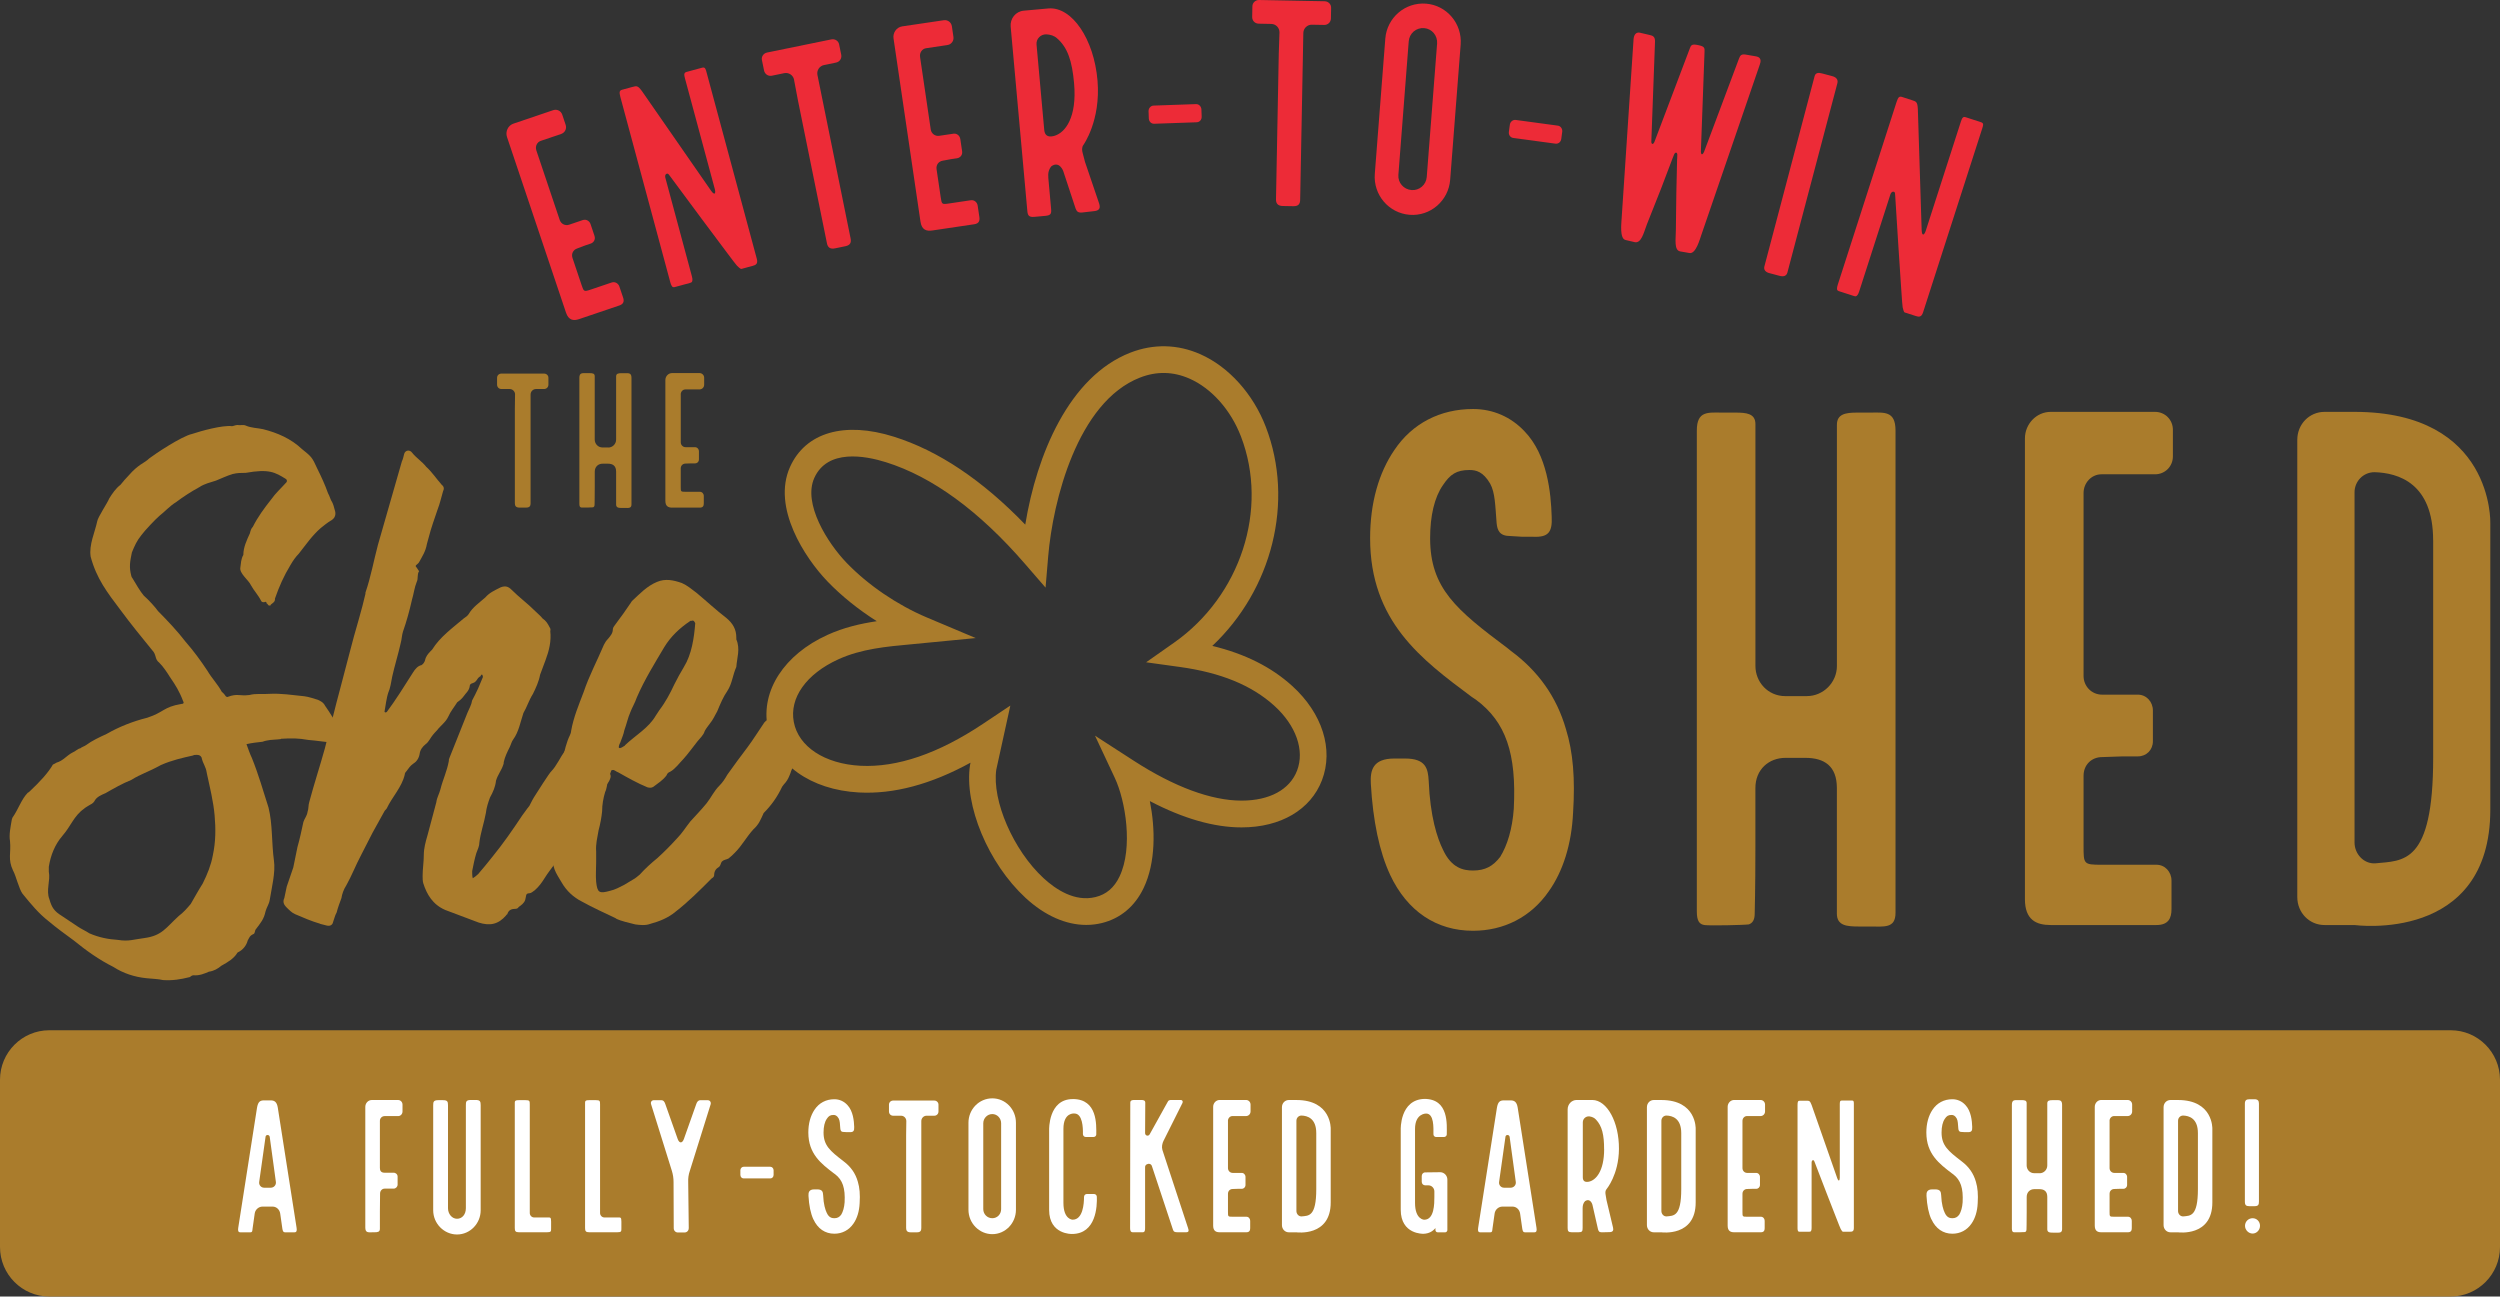 <svg width="430" height="223" viewBox="0 0 430 223" fill="none" xmlns="http://www.w3.org/2000/svg">
<rect x="0" y="0" width="430" height="223" fill="#333333" stroke="none"/>
<g clip-path="url(#clip0_3724_141)">
<path d="M239.101 150.467C237.258 146.517 236.149 141.211 235.782 134.786C235.655 132.439 236.149 130.467 239.836 130.467H241.68C245.247 130.467 245.615 132.197 245.735 134.296C245.982 140.467 247.211 144.175 248.193 146.148C249.67 149.36 251.76 149.729 253.357 149.729C255.448 149.729 256.797 148.991 258.033 147.382C259.262 145.403 260.124 142.566 260.371 139.112C260.859 129.608 259.021 124.175 253.858 120.346L253.123 119.856C244.512 113.437 235.661 106.891 235.661 92.572C235.661 86.522 237.137 81.337 239.843 77.387C242.916 72.819 247.712 70.351 253.363 70.351C256.804 70.351 259.877 71.706 262.215 74.181C266.149 78.252 266.764 84.798 266.89 88.869C267.011 91.458 266.396 92.451 263.691 92.323H261.847L259.756 92.196C257.913 92.196 257.545 91.21 257.418 89.976C257.171 86.891 257.171 84.791 256.31 83.188C255.08 81.089 253.851 80.841 252.743 80.841C250.531 80.841 249.423 81.579 248.193 83.436C246.717 85.536 245.982 88.742 245.982 92.572C245.982 101.21 250.531 104.919 259.262 111.459L259.877 111.955C264.553 115.409 267.746 119.856 269.342 125.409C270.572 129.36 270.939 133.927 270.572 139.729C270.324 145.162 268.848 149.85 266.39 153.304C263.317 157.751 258.648 160.092 253.357 160.092C247.085 160.092 242.048 156.758 239.095 150.461L239.101 150.467Z" fill="#AA7C2C"/>
<path d="M310.785 119.729C313.611 119.729 315.949 117.387 315.949 114.544V73.067C315.949 71.216 317.425 70.968 319.389 70.968H321.6C324.059 70.968 326.029 70.599 326.029 74.053V157.013C326.029 159.729 324.065 159.36 321.6 159.36H319.757C317.666 159.36 315.942 159.233 315.942 157.14V135.537C315.942 131.707 313.731 130.352 310.532 130.352H307.091C304.265 130.352 301.928 132.33 301.928 135.537V145.658C301.928 152.942 301.807 157.14 301.807 157.14C301.807 158.253 301.433 158.743 300.825 158.991C300.09 159.112 294.065 159.239 293.203 159.112C292.341 158.991 291.854 158.495 291.854 156.765V74.053C291.854 70.599 293.824 70.968 296.282 70.968H298.494C300.337 70.968 301.934 71.095 301.934 72.947V114.55C301.934 117.267 304.025 119.735 307.098 119.735H310.785V119.729Z" fill="#AA7C2C"/>
<path d="M358.373 84.791V116.268C358.373 117.998 359.723 119.48 361.567 119.48H367.712C369.189 119.48 370.297 120.715 370.297 122.197V127.502C370.297 128.984 369.189 130.098 367.712 130.098H365.134L361.567 130.219C359.723 130.219 358.373 131.574 358.373 133.425V145.524C358.373 148.609 358.373 148.737 361.446 148.737H370.912C372.388 148.737 373.497 149.971 373.497 151.453V156.389C373.497 157.872 373.009 159.106 370.912 159.106H352.716C350.257 159.106 348.287 158.241 348.287 154.659V75.408C348.287 72.94 350.257 70.841 352.716 70.841H370.665C372.388 70.841 373.738 72.196 373.738 73.926V78.494C373.738 80.224 372.388 81.579 370.665 81.579H361.446C359.723 81.579 358.373 83.061 358.373 84.791Z" fill="#AA7C2C"/>
<path d="M428.334 89.976V139.233C428.334 162.318 404.973 159.106 404.973 159.106H399.81C397.225 159.106 395.134 157.007 395.134 154.29V75.656C395.134 72.94 397.225 70.841 399.81 70.841H404.973C428.948 70.841 428.334 89.976 428.334 89.976ZM418.5 92.941C418.5 83.068 412.475 81.337 408.42 81.216C406.45 81.216 404.98 82.82 404.98 84.671V144.913C404.98 146.885 406.576 148.616 408.547 148.495C413.343 148.005 418.507 148.743 418.507 130.346V92.941H418.5Z" fill="#AA7C2C"/>
<path d="M25.217 168.254C23.164 168.05 21.219 167.427 19.47 166.294C17.005 165.06 14.851 163.514 12.697 161.765C11.157 160.633 9.725 159.602 8.389 158.47C6.646 157.127 5.309 155.48 3.878 153.73C3.263 152.903 2.75 150.639 2.237 149.716C1.312 147.763 1.926 146.733 1.723 144.672C1.521 143.539 1.825 142.197 2.034 140.963C2.034 140.861 2.135 140.759 2.135 140.651C3.162 139.207 3.675 137.458 4.803 136.325C4.904 136.325 5.107 136.122 5.214 136.014C6.855 134.468 8.294 132.922 9.111 131.484C9.212 131.484 9.523 131.281 9.725 131.173C10.853 130.861 11.468 129.939 12.494 129.423C13.007 129.22 13.318 128.806 13.831 128.704C14.034 128.501 14.446 128.393 14.756 128.189C15.884 127.362 17.012 126.853 18.349 126.23C20.503 124.996 22.86 124.067 25.324 123.45C28.194 122.521 28.093 121.599 31.172 121.083C31.584 121.083 31.686 120.88 31.483 120.568C30.868 118.921 30.152 117.788 29.227 116.446C28.714 115.619 28.099 114.697 27.383 113.971C26.56 113.354 26.972 112.629 26.154 111.809C24.311 109.544 22.46 107.279 20.718 104.913C18.463 101.923 16.613 99.556 15.592 95.746C15.282 93.685 16.308 91.624 16.72 89.671C16.822 88.952 18.564 86.376 18.773 85.758C19.286 84.931 19.901 84.009 20.718 83.392C21.13 82.877 21.745 82.158 22.258 81.643C22.872 80.924 23.595 80.307 24.209 79.893C24.824 79.48 25.236 79.276 25.647 78.863C26.573 78.144 31.185 75.052 33.035 74.639C34.575 74.123 38.268 73.093 39.909 73.303C40.112 73.303 40.524 73.099 40.834 73.099C41.348 73.201 41.861 72.997 42.273 73.201C43.198 73.615 44.325 73.615 45.244 73.818C47.709 74.435 50.066 75.466 51.909 77.215C53.55 78.557 53.652 78.557 54.577 80.612C55.293 82.056 55.907 83.392 56.42 84.836C56.725 85.351 56.832 85.968 57.136 86.382C57.339 86.795 57.447 87.209 57.548 87.616C57.859 88.443 57.65 89.06 57.035 89.467C56.319 89.881 55.705 90.396 55.191 90.803C53.652 92.139 52.625 93.685 51.396 95.231C50.883 95.746 50.37 96.465 49.958 97.19C48.83 99.041 48.007 100.899 47.291 102.96C47.392 103.679 46.575 103.787 46.467 104.194C46.366 104.092 46.264 104.194 46.157 104.092C46.055 103.99 45.954 103.78 45.852 103.78C45.852 103.469 45.65 103.469 45.441 103.577C45.238 103.577 45.029 103.577 44.927 103.373C44.414 102.343 43.698 101.624 43.185 100.695C42.773 99.766 41.132 98.634 41.341 97.603C41.443 96.885 41.443 96.159 41.855 95.441C41.855 94.105 42.469 92.864 42.982 91.732C43.084 91.318 43.185 90.905 43.495 90.6C44.319 88.952 45.447 87.406 46.676 85.86C47.392 84.83 48.317 84.009 49.242 82.978C49.445 82.775 49.343 82.463 49.141 82.362C47.297 81.229 46.27 80.612 42.266 81.331C41.443 81.331 40.828 81.331 40.011 81.534C38.984 81.846 38.167 82.253 37.141 82.667C36.216 82.972 35.196 83.182 34.27 83.799C32.934 84.518 31.502 85.447 30.273 86.376C29.246 86.993 28.321 88.023 27.402 88.742C26.788 89.257 24.836 91.318 24.323 92.037C23.5 93.068 23.195 93.787 22.682 95.027C22.372 96.573 22.169 97.502 22.581 99.041C22.581 99.143 22.682 99.353 22.784 99.455C23.398 100.485 24.114 101.719 24.729 102.444C25.552 103.163 26.68 104.397 27.193 105.123C28.733 106.668 30.577 108.621 31.914 110.377C33.352 112.025 34.48 113.571 35.709 115.422C36.425 116.656 37.451 117.686 38.173 119.029C38.376 119.131 38.484 119.334 38.687 119.544C38.788 119.748 38.997 119.958 39.2 119.856C40.841 119.239 41.145 119.754 42.894 119.544C44.021 119.232 45.251 119.442 46.385 119.34C48.336 119.239 50.281 119.544 52.334 119.754C53.158 119.856 53.975 120.167 54.691 120.371C55.103 120.575 55.616 120.785 55.92 121.402C56.744 122.534 57.46 123.876 58.385 125.11L58.486 125.524C58.587 125.937 58.689 126.453 58.898 126.86C58.999 127.171 59.411 127.375 59.31 127.788C59.006 128.1 58.486 127.687 58.081 127.788C57.669 127.788 57.257 127.687 56.851 127.687C55.622 127.585 54.387 127.375 53.056 127.273C51.314 126.961 50.186 126.961 48.336 127.07C48.437 127.171 47.512 127.171 46.492 127.273C45.979 127.375 45.669 127.375 45.162 127.579C44.237 127.68 43.318 127.782 42.393 127.992C42.703 128.819 43.008 129.741 43.318 130.358C44.446 133.138 45.263 136.02 46.188 138.908C46.904 141.79 46.701 144.983 47.113 147.973C47.424 150.034 46.701 152.814 46.397 154.767C46.296 155.486 45.884 156.001 45.681 156.727C45.371 158.171 44.858 158.686 43.939 159.92C43.838 160.124 43.838 160.537 43.629 160.639C42.913 160.951 42.913 161.256 42.602 161.771C42.399 162.598 41.778 163.419 40.86 163.832C40.245 164.863 39.219 165.48 38.091 166.097C37.476 166.612 36.761 167.026 35.937 167.128C35.221 167.439 34.296 167.846 33.269 167.745C33.067 167.745 32.756 167.948 32.655 168.056C31.014 168.47 29.677 168.673 28.036 168.572C27.212 168.368 26.192 168.368 25.267 168.26L25.217 168.254ZM24.805 161.351C27.884 160.938 28.499 159.602 30.754 157.541C31.578 156.924 32.192 156.205 32.807 155.48C33.523 154.246 34.137 153.113 34.86 151.981C35.683 150.333 36.298 148.788 36.602 147.14C37.115 144.773 37.115 142.509 36.913 140.238C36.71 137.871 36.089 135.397 35.582 133.03C35.379 131.688 34.967 131.586 34.657 130.25C34.454 129.939 34.245 129.837 33.833 129.837C33.631 129.837 33.32 129.837 33.219 129.939C31.375 130.352 29.525 130.766 27.681 131.586C25.217 132.928 24.399 133.03 22.549 134.163C21.01 134.78 19.578 135.607 18.14 136.427C17.424 136.739 16.6 137.044 16.194 137.871C15.992 138.177 15.58 138.387 15.371 138.488C15.06 138.692 14.655 138.902 14.446 139.105C12.703 140.34 12.19 142.095 10.752 143.743C9.421 145.289 8.699 147.14 8.395 149.099V149.926C8.705 151.472 7.882 153.12 8.496 154.665C8.908 156.11 9.32 156.727 10.65 157.547L13.419 159.398C14.034 159.812 14.75 160.117 15.371 160.531C17.012 161.25 18.653 161.561 20.294 161.663C22.137 161.975 23.062 161.561 24.805 161.351Z" fill="#AA7C2C"/>
<path d="M55.065 158.883C53.627 158.47 52.195 157.853 50.756 157.236C50.243 157.032 49.73 156.517 49.217 156.001C48.805 155.588 48.602 155.073 48.906 154.456L49.318 152.496L50.446 149.201L51.162 145.696C51.574 144.252 51.878 142.814 52.188 141.37C52.391 140.753 52.803 140.34 52.904 139.621C53.107 139.105 53.005 138.488 53.215 137.871C54.038 134.78 55.058 131.694 55.882 128.704C56.807 125.206 57.624 121.701 58.549 118.304L60.089 112.432C60.602 110.473 61.115 108.52 61.73 106.459C62.142 105.015 62.554 103.475 62.858 102.133V101.929C63.783 99.251 64.296 96.369 65.012 93.691L69.118 79.378C69.32 78.965 69.422 78.449 69.529 78.036C69.732 77.419 70.454 77.317 70.86 77.832C71.576 78.761 72.602 79.378 73.325 80.307C74.351 81.236 75.067 82.368 75.992 83.398C76.404 83.71 76.404 84.117 76.195 84.531C75.884 85.561 75.681 86.592 75.27 87.622C74.756 89.168 74.142 90.816 73.73 92.463L73.42 93.596C73.217 94.83 72.596 95.759 72.089 96.687C71.988 96.891 71.779 96.993 71.576 97.203C71.475 97.305 71.475 97.406 71.576 97.514C71.779 97.718 71.88 98.03 72.089 98.233C71.677 98.85 71.988 99.467 71.677 100.084C71.265 101.115 71.164 102.146 70.854 103.176C70.442 105.027 69.928 106.885 69.314 108.634C69.111 109.251 69.111 109.976 68.902 110.695C68.49 112.546 67.876 114.506 67.464 116.357C67.261 117.388 67.153 118.316 66.748 119.239C66.545 119.754 66.235 121.815 66.133 122.432L66.235 122.534C66.336 122.534 66.438 122.534 66.545 122.432C67.876 120.683 69.827 117.591 71.056 115.638C71.367 115.123 71.88 114.506 72.495 114.404C72.805 114.2 73.008 113.889 73.109 113.577C73.21 112.96 73.622 112.445 74.034 112.031L74.338 111.719C75.675 109.557 77.829 108.011 79.774 106.363C80.079 106.16 80.389 105.95 80.598 105.644C81.314 104.41 82.442 103.685 83.468 102.763C84.184 101.936 85.109 101.528 86.136 101.013C86.959 100.701 87.466 100.911 87.979 101.427C89.31 102.763 90.748 103.793 92.186 105.237C92.598 105.651 93.01 105.956 93.314 106.37C93.929 106.783 94.239 107.298 94.543 107.915C94.645 108.017 94.746 108.329 94.645 108.532C94.847 110.282 94.442 111.929 93.821 113.577L92.896 116.052C92.693 117.184 92.18 118.316 91.667 119.347C90.951 120.479 90.64 121.611 90.026 122.642C89.513 124.188 89.202 125.937 88.283 127.171C87.979 127.585 87.872 128.1 87.669 128.507C87.257 129.334 86.845 130.155 86.642 131.084C86.642 131.287 86.642 131.395 86.541 131.599C86.237 132.528 85.616 133.247 85.312 134.277C85.211 135.308 84.799 136.236 84.285 137.159C83.975 137.986 83.671 138.908 83.57 139.837C83.259 141.586 82.645 143.234 82.442 144.99C82.442 145.607 82.138 146.122 81.929 146.739C81.618 147.77 81.415 148.8 81.213 149.831C81.213 150.244 81.213 150.658 81.314 151.065C81.618 150.861 81.929 150.651 82.239 150.346C83.063 149.417 83.779 148.495 84.704 147.356C86.547 145.092 88.188 142.725 89.829 140.25C90.241 139.735 90.545 139.22 91.058 138.603C91.369 137.986 91.673 137.369 92.085 136.752C92.288 136.44 94.55 132.839 94.854 132.63C95.677 131.803 96.495 130.053 97.109 129.232C97.211 129.029 97.42 128.819 97.623 128.615C97.825 128.514 98.034 128.412 98.237 128.615C99.263 129.131 100.188 129.748 101.107 130.365C101.31 130.467 101.411 130.677 101.519 130.88C101.829 131.707 102.134 132.012 102.85 132.012C103.464 132.114 103.876 132.216 104.288 132.528C105.111 133.043 105.213 133.456 104.801 134.277C104.598 134.691 104.288 134.996 103.977 135.308C102.647 137.369 99.872 142.108 98.845 143.444C98.845 143.546 98.744 143.546 98.744 143.647C98.433 144.678 97.616 145.499 97.103 146.326L95.259 148.8C94.746 149.519 94.233 150.136 93.72 150.963C93.206 151.79 92.693 152.509 91.977 153.126C91.667 153.33 91.363 153.641 91.052 153.641C90.336 153.641 90.539 154.157 90.336 154.774C90.133 155.391 89.62 155.702 89.209 156.008C89.107 156.211 88.898 156.313 88.695 156.313C87.979 156.313 87.466 156.517 87.257 157.242C87.156 157.344 87.054 157.344 87.054 157.445C85.717 158.991 84.285 159.297 82.334 158.68L76.588 156.517C74.433 155.588 73.407 153.839 72.792 151.886C72.691 151.472 72.691 151.059 72.691 150.651C72.691 149.417 72.894 148.285 72.894 147.051C72.894 145.919 73.204 144.786 73.508 143.756L75.048 137.986C75.149 137.159 75.561 136.542 75.764 135.721C76.176 134.074 76.892 132.63 77.202 130.88C77.202 130.677 77.202 130.575 77.303 130.365L80.383 122.642C80.693 121.923 81.099 121.198 81.206 120.479C81.517 119.862 81.922 119.143 82.233 118.418L83.056 116.465C83.056 116.363 83.056 116.262 82.955 116.052C82.645 115.95 82.752 116.363 82.543 116.363C82.442 116.465 82.239 116.567 82.131 116.777C81.929 117.089 81.719 117.394 81.308 117.496C80.896 117.597 80.794 117.807 80.794 118.011C80.693 118.838 80.079 119.245 79.667 119.862C79.356 120.276 78.951 120.581 78.64 120.791C78.127 121.618 77.513 122.337 77.101 123.265C76.689 124.194 75.77 124.811 75.149 125.632C74.636 126.147 74.224 126.662 73.92 127.178C73.717 127.483 73.508 127.795 73.204 128.005C72.691 128.418 72.279 128.934 72.178 129.652C72.076 130.371 71.665 130.988 71.151 131.3C70.537 131.713 70.226 132.229 69.922 132.636C69.719 132.839 69.612 133.049 69.612 133.253C69.099 135.416 67.458 137.063 66.532 139.023C66.431 139.226 66.222 139.334 66.121 139.538L64.068 143.247L62.117 147.057C61.191 148.807 60.475 150.658 59.55 152.305C59.139 152.922 58.834 153.749 58.727 154.468C58.423 155.295 58.112 156.116 57.903 156.943C57.599 157.458 57.491 158.075 57.289 158.591C57.187 159.106 56.775 159.309 56.262 159.208L55.033 158.896L55.065 158.883Z" fill="#AA7C2C"/>
<path d="M105.941 157.954C103.99 157.026 101.943 156.103 100.093 155.073C98.655 154.354 97.426 153.221 96.602 151.777C96.191 151.059 95.677 150.333 95.373 149.513C94.961 148.279 94.759 147.038 94.759 145.804C94.759 144.875 94.657 143.953 94.86 143.024C95.063 141.478 94.961 140.041 95.373 138.596C95.475 137.878 95.475 137.051 95.677 136.332C95.88 135.505 96.089 134.684 96.393 133.965C96.495 133.552 96.596 133.138 96.596 132.731C96.495 132.012 96.697 131.185 96.799 130.467C97.109 129.124 97.413 127.687 98.028 126.453C98.129 126.249 98.231 125.937 98.231 125.734C98.642 123.367 99.567 121.204 100.385 119.041C101.31 116.262 102.742 113.583 103.87 110.905C104.072 110.492 104.281 110.186 104.586 109.875C104.997 109.359 105.409 108.946 105.409 108.227C105.409 107.915 105.72 107.61 105.922 107.298C106.847 106.064 107.665 104.932 108.488 103.691L108.691 103.386C110.022 102.152 111.257 100.81 113 100.091C114.438 99.474 115.87 99.779 117.308 100.294C118.233 100.708 118.949 101.325 119.772 101.942C121.515 103.386 123.156 104.932 124.905 106.268C126.032 107.196 126.647 108.227 126.647 109.665V109.976C127.363 111.624 126.748 113.17 126.647 114.716C126.032 116.052 125.931 117.597 125.107 118.838C124.391 119.868 123.878 121.103 123.365 122.343C122.953 123.062 122.649 123.787 122.136 124.404C121.825 124.818 121.42 125.333 121.211 125.74C121.008 126.459 120.387 126.974 119.982 127.489C119.158 128.52 118.442 129.551 117.517 130.581C116.801 131.3 116.18 132.229 115.261 132.744C114.951 132.846 114.748 133.056 114.647 133.361C114.032 134.188 113.209 134.703 112.391 135.32C112.081 135.524 111.777 135.524 111.365 135.422C109.623 134.703 107.982 133.775 106.341 132.846C106.036 132.744 105.827 132.534 105.517 132.432C105.416 132.432 105.105 132.432 105.105 132.636C104.902 133.151 104.693 133.768 104.592 134.283C104.389 134.901 104.389 135.619 104.079 136.243C103.768 137.273 103.565 138.406 103.565 139.538C103.464 140.569 103.255 141.701 102.951 142.833C102.748 144.067 102.438 145.2 102.539 146.434V148.285C102.539 149.417 102.438 150.55 102.539 151.682C102.742 153.533 103.052 153.743 104.896 153.228C105.821 153.024 106.537 152.611 107.361 152.197L108.9 151.268C109.312 151.065 109.616 150.753 110.028 150.441C110.953 149.411 111.979 148.482 113.107 147.56C114.235 146.529 115.363 145.397 116.389 144.265C117.314 143.336 117.929 142.305 118.746 141.281C119.671 140.25 120.59 139.322 121.515 138.189C122.339 137.159 122.744 136.128 123.77 135.098C124.284 134.582 124.695 133.965 125.101 133.247C126.33 131.497 127.356 130.155 128.586 128.507C129.511 127.273 130.537 125.626 131.456 124.283C131.868 123.768 132.07 123.768 132.584 124.181C132.894 124.283 133.097 124.493 133.299 124.697C133.813 125.212 134.427 125.524 135.042 125.931C135.866 126.446 136.068 126.65 136.993 127.273C137.608 127.579 137.817 127.89 138.324 128.304C138.634 128.507 138.634 128.615 138.324 129.023C137.811 129.64 137.709 130.467 137.196 130.982C136.886 131.185 136.683 131.809 136.48 131.911C136.068 132.324 136.068 132.839 135.764 133.456C135.561 133.972 135.251 134.487 134.839 134.901L134.529 135.314C133.705 137.063 132.685 138.507 131.348 139.843C130.835 140.976 130.524 141.803 129.606 142.623C128.377 143.959 127.654 145.403 126.425 146.637C126.013 147.051 125.709 147.356 125.297 147.668C124.886 147.871 124.474 147.871 124.17 148.183C123.967 148.387 123.967 148.902 123.656 149.112C123.143 149.424 122.833 149.831 122.833 150.556C122.833 150.76 122.63 150.969 122.421 151.071C120.368 153.132 118.423 155.085 116.161 156.841C114.932 157.872 113.392 158.489 111.853 158.902C111.029 159.214 110.11 159.106 109.287 159.004C108.159 158.692 106.93 158.489 105.903 157.973L105.941 157.954ZM107.38 128.297C107.481 128.297 107.481 128.196 107.481 128.196C109.325 126.446 111.587 125.212 112.816 123.049L113.43 122.12C114.457 120.784 115.274 119.239 115.996 117.693C116.51 116.662 117.023 115.74 117.637 114.709C118.968 112.546 119.38 109.766 119.582 107.19C119.582 107.19 119.38 106.777 119.278 106.777C119.177 106.675 119.076 106.777 118.968 106.777H118.765C116.921 108.011 115.382 109.455 114.254 111.306C112.613 114.086 110.871 116.866 109.534 119.958C109.223 120.886 108.71 121.707 108.406 122.534C107.994 123.463 107.791 124.493 107.38 125.626C107.278 126.243 106.968 126.961 106.664 127.788C106.562 127.89 106.353 128.507 106.461 128.615C106.664 128.819 107.177 128.412 107.386 128.304L107.38 128.297Z" fill="#AA7C2C"/>
<path d="M186.837 159.087C183.334 159.087 179.709 157.49 176.396 154.436C169.99 148.533 165.796 138.488 166.848 131.574L166.93 131.179C160.144 134.901 153.726 136.624 147.745 136.306C139.395 135.855 133.223 131.427 132.026 125.028C130.86 118.793 134.896 112.578 142.315 109.207C145.097 107.941 147.954 107.273 150.805 106.847C147.656 104.855 144.729 102.502 142.322 100.002C138.457 95.981 132.755 87.317 135.878 80.332C138.539 74.378 145.23 72.425 153.764 75.116C161.399 77.514 168.977 82.591 176.345 90.237C178.309 78.207 183.878 64.766 194.421 60.656C198.406 59.104 202.575 59.2 206.472 60.93C211.338 63.086 215.545 67.756 217.718 73.417C222.673 86.318 218.789 101.42 208.518 111.096C214.145 112.457 218.668 114.728 222.255 117.979C227.444 122.68 229.408 128.889 227.38 134.194C225.435 139.277 220.271 142.312 213.555 142.312H213.543C208.797 142.312 203.513 140.791 197.773 137.789C198.723 142.541 198.812 148.323 196.708 152.732C195.201 155.9 192.704 157.986 189.498 158.769C188.624 158.979 187.737 159.087 186.844 159.087H186.837ZM171.365 132.337C170.592 137.712 174.299 146.256 179.494 151.046C181.617 153.005 184.892 155.162 188.415 154.297C190.284 153.845 191.646 152.681 192.565 150.747C194.915 145.823 193.598 137.738 191.748 133.8L188.339 126.535L195.061 130.88C201.974 135.346 208.36 137.706 213.536 137.706H213.549C218.364 137.706 221.843 135.817 223.097 132.54C224.428 129.061 222.926 124.786 219.182 121.389C215.298 117.871 209.982 115.689 202.924 114.716L197.133 113.914L201.923 110.549C213.397 102.489 218.244 87.559 213.441 75.065C211.699 70.523 208.398 66.808 204.622 65.135C201.821 63.894 198.945 63.824 196.081 64.944C185.304 69.142 181.091 86.223 180.292 95.65L179.836 101.07L176.282 96.967C168.419 87.889 160.385 82.012 152.396 79.505C148.753 78.36 142.303 77.19 140.053 82.222C138.083 86.63 142.303 93.36 145.616 96.808C149.297 100.631 154.334 104.06 159.447 106.217L167.823 109.747L156.945 110.797C152.427 111.211 148.157 111.599 144.203 113.399C138.691 115.905 135.751 120.034 136.531 124.175C137.329 128.425 141.828 131.383 147.992 131.713C154.296 132.038 161.386 129.627 169.053 124.512L173.779 121.357L171.371 132.331L171.365 132.337Z" fill="#AA7C2C"/>
<path d="M88.594 67.851C88.594 67.336 88.176 66.91 87.656 66.91H86.237C85.819 66.91 85.496 66.585 85.496 66.165V64.969C85.496 64.581 85.819 64.257 86.237 64.257H93.587C94.005 64.257 94.328 64.581 94.328 64.969V66.165C94.328 66.585 94.005 66.91 93.587 66.91H92.199C91.686 66.91 91.261 67.329 91.261 67.851V86.56C91.261 86.98 91.135 87.304 90.52 87.304H89.329C88.714 87.304 88.556 86.98 88.556 86.56V70.243L88.588 67.845L88.594 67.851Z" fill="#AA7C2C"/>
<path d="M104.617 76.98C105.358 76.98 105.973 76.363 105.973 75.618V64.74C105.973 64.257 106.36 64.187 106.873 64.187H107.456C108.102 64.187 108.615 64.091 108.615 64.995V86.751C108.615 87.463 108.102 87.368 107.456 87.368H106.974C106.423 87.368 105.973 87.336 105.973 86.783V81.115C105.973 80.109 105.39 79.753 104.554 79.753H103.654C102.913 79.753 102.298 80.269 102.298 81.115V83.767C102.298 85.676 102.267 86.776 102.267 86.776C102.267 87.069 102.172 87.196 102.007 87.26C101.817 87.292 100.233 87.323 100.005 87.292C99.777 87.26 99.65 87.132 99.65 86.674V64.988C99.65 64.085 100.163 64.18 100.809 64.18H101.392C101.874 64.18 102.292 64.212 102.292 64.696V75.606C102.292 76.318 102.843 76.967 103.648 76.967H104.617V76.98Z" fill="#AA7C2C"/>
<path d="M117.092 67.819V76.076C117.092 76.528 117.447 76.916 117.929 76.916H119.538C119.925 76.916 120.216 77.24 120.216 77.629V79.022C120.216 79.41 119.925 79.702 119.538 79.702H118.86L117.922 79.734C117.441 79.734 117.086 80.09 117.086 80.574V83.748C117.086 84.556 117.086 84.588 117.891 84.588H120.374C120.761 84.588 121.052 84.912 121.052 85.3V86.598C121.052 86.986 120.926 87.311 120.374 87.311H115.604C114.957 87.311 114.444 87.082 114.444 86.147V65.364C114.444 64.715 114.957 64.168 115.604 64.168H120.311C120.761 64.168 121.116 64.524 121.116 64.976V66.172C121.116 66.623 120.761 66.98 120.311 66.98H117.891C117.441 66.98 117.086 67.368 117.086 67.819H117.092Z" fill="#AA7C2C"/>
<path d="M92.243 25.846L96.273 37.838C96.495 38.499 97.198 38.887 97.901 38.646L100.245 37.85C100.809 37.66 101.386 37.99 101.576 38.55L102.254 40.573C102.444 41.139 102.165 41.706 101.601 41.896L100.619 42.227L99.276 42.736C98.573 42.971 98.231 43.665 98.471 44.371L100.017 48.983C100.41 50.16 100.429 50.204 101.601 49.81L105.206 48.589C105.77 48.398 106.347 48.729 106.537 49.288L107.171 51.171C107.361 51.737 107.329 52.272 106.537 52.539L99.606 54.886C98.668 55.205 97.806 55.128 97.35 53.767L87.206 23.576C86.889 22.634 87.371 21.584 88.309 21.266L95.145 18.951C95.804 18.728 96.488 19.072 96.71 19.727L97.293 21.47C97.515 22.131 97.173 22.819 96.52 23.041L93.01 24.231C92.351 24.453 92.028 25.191 92.25 25.846H92.243Z" fill="#ED2B37"/>
<path d="M127.673 46.222C127.578 46.248 127.528 46.26 127.42 46.241C127.299 46.171 127.116 46.069 126.761 45.7C126.565 45.548 123.574 41.477 120.622 37.551L115.23 30.274L114.995 29.975C114.919 29.892 114.742 29.791 114.577 29.937C114.4 30.039 114.381 30.35 114.431 30.541L119.012 47.545C119.171 48.118 119.088 48.398 118.974 48.531C118.924 48.544 118.841 48.62 118.702 48.659L116.028 49.384C115.882 49.422 115.825 49.384 115.718 49.365C115.597 49.295 115.439 49.078 115.293 48.557L106.708 16.699C106.461 15.789 106.556 15.56 107.031 15.427L108.748 14.962C109.515 14.752 109.705 14.701 110.427 15.687L122.313 32.819C122.966 33.722 123.137 33.213 122.94 32.494L117.827 13.524C117.644 12.856 117.606 12.507 118.081 12.373L120.799 11.635C121.325 11.495 121.407 11.985 121.547 12.513L130.17 44.511C130.404 45.376 129.999 45.586 129.473 45.726L127.661 46.216L127.673 46.222Z" fill="#ED2B37"/>
<path d="M136.581 13.703C136.423 12.926 135.663 12.424 134.89 12.583L132.761 13.022C132.134 13.149 131.551 12.761 131.418 12.131L131.05 10.331C130.93 9.746 131.316 9.16 131.95 9.033L142.993 6.775C143.621 6.648 144.203 7.036 144.324 7.615L144.691 9.415C144.818 10.045 144.432 10.63 143.804 10.764L141.72 11.19C140.947 11.349 140.446 12.112 140.598 12.888L146.301 40.999C146.427 41.629 146.332 42.157 145.414 42.348L143.621 42.717C142.702 42.908 142.36 42.469 142.233 41.839L137.259 17.328L136.575 13.722L136.581 13.703Z" fill="#ED2B37"/>
<path d="M158.244 9.752L160.087 22.271C160.189 22.958 160.816 23.467 161.545 23.359L163.99 22.997C164.579 22.907 165.086 23.334 165.175 23.925L165.486 26.037C165.574 26.629 165.194 27.131 164.611 27.221L163.585 27.373L162.172 27.634C161.437 27.742 160.981 28.366 161.088 29.097L161.798 33.906C161.982 35.134 161.988 35.185 163.211 35.001L166.974 34.441C167.564 34.352 168.077 34.778 168.159 35.37L168.451 37.335C168.539 37.927 168.413 38.442 167.583 38.569L160.347 39.644C159.371 39.791 158.535 39.562 158.326 38.137L153.688 6.616C153.542 5.636 154.201 4.682 155.183 4.536L162.324 3.48C163.008 3.378 163.623 3.836 163.724 4.523L163.99 6.342C164.092 7.029 163.635 7.646 162.951 7.748L159.283 8.295C158.598 8.397 158.149 9.065 158.25 9.752H158.244Z" fill="#ED2B37"/>
<path d="M180.825 28.614C180.375 29.154 180.235 29.765 180.311 30.605L180.787 35.891C180.869 36.782 180.742 37.043 179.76 37.132L177.935 37.297C176.998 37.38 176.776 37.106 176.7 36.267L173.836 4.587C173.709 3.2 174.691 1.966 176.073 1.838L180.356 1.45C184.347 1.139 188.174 6.667 188.776 13.887C189.346 20.764 186.349 24.924 186.349 24.924C186.039 25.35 186.09 25.897 186.235 26.381L186.616 27.838L189.048 34.994C189.251 35.624 189.258 36.222 188.174 36.317L186.109 36.553C185.323 36.623 185.19 36.286 185 35.859L182.877 29.422C182.877 29.422 182.218 27.59 180.818 28.614H180.825ZM184.74 14.3C184.398 10.496 183.638 8.174 181.813 6.59C181.325 6.139 180.666 5.948 180.014 5.91C179.013 5.853 178.195 6.673 178.284 7.659L179.608 22.341C179.684 23.181 180.128 23.69 181.293 23.385C183.232 22.857 185.272 20.185 184.74 14.3Z" fill="#ED2B37"/>
<path d="M205.718 17.907C206.212 17.888 206.624 18.321 206.643 18.817L206.687 20.058C206.706 20.605 206.326 21.012 205.832 21.031L198.521 21.285C198.026 21.304 197.621 20.923 197.595 20.376L197.551 19.135C197.532 18.639 197.912 18.181 198.406 18.162L205.718 17.907Z" fill="#ED2B37"/>
<path d="M220.069 5.579C220.081 4.784 219.454 4.129 218.662 4.116L216.489 4.071C215.849 4.059 215.361 3.556 215.374 2.907L215.412 1.069C215.425 0.471 215.925 -0.013 216.571 1.34017e-06L227.836 0.216C228.476 0.229 228.964 0.732 228.952 1.33L228.92 3.168C228.907 3.811 228.407 4.3 227.76 4.288L225.638 4.249C224.846 4.237 224.193 4.867 224.174 5.662L223.629 34.345C223.617 34.988 223.408 35.484 222.47 35.465L220.639 35.433C219.701 35.414 219.46 34.911 219.473 34.269L219.948 9.262L220.069 5.592V5.579Z" fill="#ED2B37"/>
<path d="M251.235 7.672L249.429 30.923C249.15 34.536 246.014 37.227 242.466 36.947C238.867 36.667 236.187 33.518 236.466 29.905L238.272 6.654C238.55 3.041 241.687 0.35 245.285 0.63C248.833 0.91 251.513 4.052 251.235 7.666V7.672ZM247.18 7.5C247.287 6.113 246.286 4.943 244.956 4.835C243.575 4.727 242.409 5.732 242.301 7.118L240.521 30.077C240.419 31.413 241.414 32.583 242.795 32.691C244.126 32.793 245.292 31.794 245.399 30.459L247.18 7.5Z" fill="#ED2B37"/>
<path d="M267.949 21.61C268.436 21.673 268.772 22.17 268.703 22.666L268.538 23.893C268.468 24.434 268.018 24.778 267.53 24.708L260.282 23.728C259.794 23.665 259.452 23.213 259.528 22.672L259.693 21.444C259.756 20.954 260.212 20.56 260.7 20.63L267.949 21.61Z" fill="#ED2B37"/>
<path d="M288.477 27.278C288.515 26.578 288.489 26.47 288.489 26.47C288.394 26.196 288.198 26.158 287.989 26.47C287.989 26.47 287.976 26.521 287.685 27.221L285.74 32.348L283.269 38.582C282.724 40.039 282.299 41.877 281.184 41.655L279.594 41.279C278.529 41.063 278.897 38.251 278.916 37.647L280.975 6.718C281.057 5.821 281.52 5.509 282.052 5.623L283.687 6.005C284.314 6.132 284.681 6.311 284.662 7.163L284.029 24.301C284.01 24.905 284.365 24.873 284.561 24.409L290.612 8.423C290.834 7.812 290.941 7.526 291.961 7.736L292.202 7.786C293.222 7.996 293.209 8.295 293.178 8.951L292.551 26.044C292.557 26.756 292.886 26.616 293.083 26.152L299.095 10.108C299.317 9.498 299.526 9.23 300.445 9.421L302.105 9.708C302.979 9.886 302.891 10.579 302.675 11.139L292.62 40.44C292.405 41.006 291.702 43.748 290.586 43.519L288.977 43.239C287.913 43.022 288.236 41.165 288.249 39.593L288.331 33.181L288.464 27.284L288.477 27.278Z" fill="#ED2B37"/>
<path d="M304.348 46.986C303.727 46.82 303.315 46.451 303.474 45.828L312.109 13.111C312.274 12.488 312.787 12.468 313.408 12.634L315.176 13.105C315.797 13.27 316.196 13.683 316.031 14.307L307.433 46.877C307.269 47.501 306.73 47.615 306.109 47.45L304.342 46.979L304.348 46.986Z" fill="#ED2B37"/>
<path d="M327.74 53.792C327.645 53.76 327.6 53.748 327.518 53.671C327.455 53.544 327.36 53.36 327.258 52.857C327.176 52.622 326.884 47.571 326.542 42.66L325.972 33.607L325.94 33.232C325.921 33.124 325.826 32.933 325.611 32.971C325.408 32.959 325.224 33.213 325.161 33.398L319.769 50.16C319.586 50.726 319.37 50.917 319.199 50.968C319.155 50.955 319.041 50.968 318.901 50.923L316.266 50.071C316.126 50.026 316.094 49.963 316.012 49.886C315.949 49.759 315.93 49.492 316.094 48.977L326.2 17.57C326.492 16.673 326.688 16.527 327.163 16.68L328.855 17.227C329.609 17.468 329.799 17.532 329.869 18.753L330.527 39.619C330.585 40.732 331.003 40.401 331.231 39.689L337.25 20.986C337.465 20.325 337.617 20.007 338.086 20.159L340.766 21.031C341.286 21.196 341.083 21.654 340.918 22.176L330.768 53.722C330.496 54.575 330.04 54.53 329.526 54.358L327.74 53.779V53.792Z" fill="#ED2B37"/>
<path d="M421.516 177.204H8.484C3.798 177.204 0 181.018 0 185.722V214.482C0 219.186 3.798 223 8.484 223H421.516C426.202 223 430 219.186 430 214.482V185.722C430 181.018 426.202 177.204 421.516 177.204Z" fill="#AA7C2C"/>
<path d="M50.687 211.957H49.039C48.697 211.957 48.634 211.702 48.57 211.352L48.197 208.744C48.102 208.044 47.544 207.535 46.892 207.535H45.149C44.496 207.535 43.907 208.044 43.812 208.712L43.438 211.352C43.407 211.702 43.407 211.957 43.065 211.957H41.322C40.917 211.957 40.917 211.575 40.98 211.161L44.211 190.506C44.395 189.488 44.737 189.265 45.422 189.265H46.568C47.253 189.265 47.626 189.583 47.779 190.506L51.01 211.161C51.073 211.575 51.073 211.957 50.668 211.957H50.687ZM45.434 204.285H46.581C47.107 204.285 47.544 203.808 47.449 203.267L46.391 195.531C46.328 195.118 45.707 195.118 45.675 195.531L44.585 203.267C44.49 203.808 44.896 204.285 45.422 204.285H45.434Z" fill="white"/>
<path d="M63.947 211.957C63.327 211.957 62.832 212.052 62.832 211.13V190.379C62.832 189.742 63.327 189.202 63.947 189.202H68.484C68.889 189.202 69.232 189.552 69.232 189.997V191.174C69.232 191.619 68.889 191.969 68.484 191.969H66.152C65.715 191.969 65.341 192.319 65.341 192.796V200.881C65.341 201.327 65.5 201.708 66.152 201.708H67.705C68.079 201.708 68.389 201.995 68.389 202.376V203.744C68.389 204.126 68.079 204.444 67.705 204.444H66.152C65.715 204.444 65.373 204.825 65.373 205.271L65.341 208.388V211.378C65.341 211.918 64.904 211.95 64.41 211.95H63.941L63.947 211.957Z" fill="white"/>
<path d="M81.808 189.195C82.588 189.195 82.676 189.45 82.676 190.118V208.165C82.676 210.455 80.845 212.332 78.609 212.332C76.372 212.332 74.509 210.455 74.509 208.165V190.118C74.509 189.513 74.573 189.227 75.409 189.227H76.157C76.961 189.227 77.056 189.45 77.056 190.118V207.815C77.056 208.801 77.741 209.628 78.609 209.628C79.477 209.628 80.129 208.897 80.129 207.815V190.118C80.129 189.482 80.161 189.195 81.029 189.195H81.808Z" fill="white"/>
<path d="M94.074 209.406C94.664 209.406 94.79 209.31 94.79 210.137V211.219C94.79 211.791 94.822 211.95 94.074 211.95H89.259C88.67 211.95 88.543 211.759 88.543 211.219V189.959C88.543 189.418 88.48 189.227 89.259 189.227H90.406C91.09 189.227 91.122 189.354 91.122 189.959V208.642C91.122 209.056 91.464 209.406 91.87 209.406H94.074Z" fill="white"/>
<path d="M106.163 209.406C106.752 209.406 106.879 209.31 106.879 210.137V211.219C106.879 211.791 106.911 211.95 106.163 211.95H101.348C100.759 211.95 100.632 211.759 100.632 211.219V189.959C100.632 189.418 100.569 189.227 101.348 189.227H102.495C103.179 189.227 103.211 189.354 103.211 189.959V208.642C103.211 209.056 103.553 209.406 103.958 209.406H106.163Z" fill="white"/>
<path d="M118.461 211.257C118.461 211.67 118.151 211.988 117.745 211.988H116.598C116.193 211.988 115.882 211.67 115.882 211.257L115.851 203.299C115.851 202.662 115.756 202.026 115.572 201.422L111.998 189.965C111.846 189.552 112.093 189.234 112.467 189.234H113.741C114.146 189.234 114.33 189.552 114.457 189.965L116.567 195.919C116.845 196.683 117.346 196.683 117.625 195.919L119.734 189.965C119.861 189.552 120.077 189.234 120.45 189.234H121.724C122.098 189.234 122.345 189.552 122.224 189.965L118.651 201.39C118.436 201.995 118.341 202.663 118.372 203.33L118.467 211.257H118.461Z" fill="white"/>
<path d="M132.501 200.684C132.812 200.684 133.059 200.97 133.059 201.288V202.084C133.059 202.433 132.812 202.688 132.501 202.688H127.901C127.591 202.688 127.344 202.433 127.344 202.084V201.288C127.344 200.97 127.591 200.684 127.901 200.684H132.501Z" fill="white"/>
<path d="M139.895 209.724C139.433 208.706 139.147 207.338 139.059 205.684C139.027 205.08 139.154 204.571 140.085 204.571H140.554C141.454 204.571 141.549 205.016 141.58 205.557C141.644 207.147 141.954 208.102 142.201 208.61C142.575 209.437 143.101 209.533 143.507 209.533C144.032 209.533 144.375 209.342 144.685 208.929C144.995 208.42 145.211 207.688 145.274 206.797C145.401 204.348 144.932 202.949 143.627 201.956L143.443 201.829C141.27 200.175 139.033 198.489 139.033 194.793C139.033 193.235 139.407 191.899 140.091 190.881C140.871 189.704 142.081 189.068 143.507 189.068C144.375 189.068 145.154 189.418 145.743 190.054C146.738 191.104 146.89 192.79 146.922 193.839C146.953 194.507 146.795 194.762 146.117 194.73H145.648L145.122 194.698C144.653 194.698 144.565 194.444 144.533 194.125C144.47 193.33 144.47 192.79 144.254 192.376C143.944 191.835 143.633 191.772 143.354 191.772C142.797 191.772 142.518 191.963 142.208 192.44C141.834 192.98 141.65 193.807 141.65 194.793C141.65 197.02 142.797 197.974 145.002 199.666L145.16 199.794C146.339 200.684 147.15 201.829 147.549 203.26C147.859 204.278 147.954 205.455 147.859 206.95C147.796 208.35 147.422 209.558 146.801 210.449C146.022 211.594 144.843 212.198 143.507 212.198C141.923 212.198 140.649 211.34 139.901 209.717L139.895 209.724Z" fill="white"/>
<path d="M155.887 192.828C155.887 192.319 155.481 191.905 154.987 191.905H153.618C153.213 191.905 152.903 191.587 152.903 191.174V189.997C152.903 189.615 153.213 189.297 153.618 189.297H160.702C161.107 189.297 161.418 189.615 161.418 189.997V191.174C161.418 191.587 161.107 191.905 160.702 191.905H159.365C158.871 191.905 158.465 192.319 158.465 192.828V211.225C158.465 211.638 158.339 211.957 157.749 211.957H156.603C156.013 211.957 155.855 211.638 155.855 211.225V195.181L155.887 192.828Z" fill="white"/>
<path d="M174.742 193.114V208.076C174.742 210.398 172.911 212.275 170.675 212.275C168.438 212.275 166.575 210.398 166.575 208.076V193.114C166.575 190.792 168.406 188.915 170.675 188.915C172.943 188.915 174.742 190.792 174.742 193.114ZM172.195 193.209C172.195 192.319 171.511 191.619 170.675 191.619C169.838 191.619 169.122 192.319 169.122 193.209V207.974C169.122 208.833 169.807 209.533 170.675 209.533C171.543 209.533 172.195 208.833 172.195 207.974V193.209Z" fill="white"/>
<path d="M184.525 189.036C188.814 189.036 188.561 193.521 188.561 195.118C188.561 195.372 188.345 195.563 188.092 195.563H186.755C186.476 195.563 186.261 195.34 186.261 195.054C186.292 193.973 186.197 191.524 184.803 191.524C184.803 191.524 182.909 191.269 182.909 194.164V206.893C182.909 209.787 184.493 209.787 184.493 209.787C186.261 209.787 186.451 207.052 186.451 205.875C186.451 205.589 186.666 205.366 186.951 205.366H188.161C188.44 205.366 188.656 205.589 188.656 205.843C188.719 207.434 188.561 212.243 184.366 212.243C184.366 212.243 180.451 212.37 180.451 208.108V194.329C180.451 194.329 180.292 189.043 184.518 189.043L184.525 189.036Z" fill="white"/>
<path d="M200.149 196.167C199.902 196.676 199.775 197.249 199.933 197.79L204.343 211.219C204.47 211.6 204.559 211.95 204.001 211.95H202.575C202.018 211.95 201.86 211.855 201.739 211.473L198.134 200.589C198.007 200.143 197.576 200.175 197.576 200.175C197.576 200.175 196.892 200.207 196.956 200.843V211.219C196.956 211.6 196.924 211.95 196.55 211.95H194.839C194.434 211.95 194.377 211.6 194.377 211.219L194.409 189.672C194.409 189.259 194.719 189.195 195.125 189.195H196.271C196.677 189.195 196.987 189.259 196.987 189.672L196.956 194.895C196.956 195.341 197.513 195.5 197.735 195.118L200.776 189.641C200.96 189.195 201.213 189.195 201.524 189.195H203.108C203.355 189.195 203.513 189.45 203.386 189.704L200.155 196.167H200.149Z" fill="white"/>
<path d="M211.211 192.796V200.913C211.211 201.358 211.553 201.74 212.022 201.74H213.574C213.948 201.74 214.227 202.058 214.227 202.44V203.808C214.227 204.189 213.948 204.476 213.574 204.476H212.922L212.022 204.507C211.553 204.507 211.211 204.857 211.211 205.334V208.451C211.211 209.247 211.211 209.278 211.99 209.278H214.379C214.753 209.278 215.032 209.596 215.032 209.978V211.25C215.032 211.632 214.905 211.95 214.379 211.95H209.779C209.158 211.95 208.664 211.728 208.664 210.805V190.372C208.664 189.736 209.158 189.195 209.779 189.195H214.316C214.753 189.195 215.095 189.545 215.095 189.991V191.167C215.095 191.613 214.753 191.963 214.316 191.963H211.984C211.547 191.963 211.205 192.344 211.205 192.79L211.211 192.796Z" fill="white"/>
<path d="M228.882 194.132V206.829C228.882 212.784 222.977 211.957 222.977 211.957H221.672C221.019 211.957 220.493 211.416 220.493 210.716V190.442C220.493 189.742 221.019 189.202 221.672 189.202H222.977C229.034 189.202 228.882 194.132 228.882 194.132ZM226.398 194.895C226.398 192.351 224.878 191.905 223.851 191.874C223.357 191.874 222.983 192.287 222.983 192.764V208.299C222.983 208.808 223.389 209.253 223.883 209.221C225.093 209.094 226.398 209.285 226.398 204.539V194.895Z" fill="white"/>
<path d="M248.574 211.957H247.268C247.053 211.957 246.895 211.766 246.895 211.575V211.225C246.426 211.798 245.773 212.179 244.842 212.211C244.842 212.211 240.926 212.37 240.926 208.076V194.297C240.926 194.297 240.742 189.138 244.994 189.011C249.251 189.011 248.846 193.496 248.846 195.124C248.846 195.379 248.599 195.569 248.352 195.569H247.015C246.736 195.569 246.521 195.315 246.552 195.061C246.552 193.979 246.679 191.53 245.279 191.53C245.279 191.53 243.385 191.498 243.385 194.17V206.899C243.385 209.794 244.968 209.794 244.968 209.794C246.711 209.794 246.711 207.026 246.711 205.85V204.927C246.711 204.355 246.248 203.878 245.684 203.878H245.127C244.816 203.878 244.538 203.623 244.538 203.273V202.287C244.538 201.937 244.785 201.651 245.127 201.651L247.706 201.619C248.39 201.619 248.947 202.192 248.947 202.892V211.581C248.947 211.772 248.764 211.963 248.574 211.963V211.957Z" fill="white"/>
<path d="M263.951 211.957H262.303C261.961 211.957 261.898 211.702 261.834 211.352L261.461 208.744C261.366 208.044 260.808 207.535 260.155 207.535H258.413C257.76 207.535 257.171 208.044 257.076 208.712L256.702 211.352C256.671 211.702 256.671 211.957 256.329 211.957H254.586C254.181 211.957 254.181 211.575 254.244 211.161L257.475 190.506C257.659 189.488 258.001 189.265 258.686 189.265H259.832C260.517 189.265 260.89 189.583 261.042 190.506L264.274 211.161C264.337 211.575 264.337 211.957 263.932 211.957H263.951ZM258.698 204.285H259.845C260.371 204.285 260.808 203.808 260.713 203.267L259.655 195.531C259.592 195.118 258.971 195.118 258.939 195.531L257.849 203.267C257.754 203.808 258.16 204.285 258.686 204.285H258.698Z" fill="white"/>
<path d="M272.65 206.575C272.339 206.893 272.213 207.275 272.213 207.815V211.219C272.213 211.791 272.117 211.95 271.497 211.95H270.35C269.761 211.95 269.634 211.759 269.634 211.219V190.818C269.634 189.927 270.318 189.195 271.186 189.195H273.892C276.407 189.227 278.491 192.98 278.46 197.631C278.428 202.058 276.318 204.539 276.318 204.539C276.103 204.794 276.103 205.143 276.16 205.462L276.318 206.416L277.44 211.13C277.535 211.543 277.503 211.925 276.819 211.925L275.513 211.957C275.019 211.957 274.956 211.734 274.861 211.448L273.898 207.217C273.898 207.217 273.587 206.009 272.656 206.581L272.65 206.575ZM275.906 197.662C275.906 195.213 275.564 193.687 274.506 192.567C274.227 192.249 273.822 192.09 273.423 192.026C272.802 191.931 272.244 192.408 272.244 193.044V202.497C272.244 203.038 272.491 203.388 273.239 203.26C274.481 203.038 275.913 201.447 275.913 197.656L275.906 197.662Z" fill="white"/>
<path d="M291.657 194.132V206.829C291.657 212.784 285.752 211.957 285.752 211.957H284.447C283.794 211.957 283.269 211.416 283.269 210.716V190.442C283.269 189.742 283.794 189.202 284.447 189.202H285.752C291.809 189.202 291.657 194.132 291.657 194.132ZM289.174 194.895C289.174 192.351 287.653 191.905 286.627 191.874C286.132 191.874 285.759 192.287 285.759 192.764V208.299C285.759 208.808 286.164 209.253 286.658 209.221C287.868 209.094 289.174 209.285 289.174 204.539V194.895Z" fill="white"/>
<path d="M299.704 192.796V200.913C299.704 201.358 300.046 201.74 300.508 201.74H302.061C302.434 201.74 302.713 202.058 302.713 202.44V203.808C302.713 204.189 302.434 204.476 302.061 204.476H301.408L300.508 204.507C300.046 204.507 299.704 204.857 299.704 205.334V208.451C299.704 209.247 299.704 209.278 300.477 209.278H302.872C303.245 209.278 303.524 209.596 303.524 209.978V211.25C303.524 211.632 303.397 211.95 302.872 211.95H298.272C297.651 211.95 297.157 211.728 297.157 210.805V190.372C297.157 189.736 297.651 189.195 298.272 189.195H302.808C303.245 189.195 303.588 189.545 303.588 189.991V191.167C303.588 191.613 303.245 191.963 302.808 191.963H300.477C300.04 191.963 299.704 192.344 299.704 192.79V192.796Z" fill="white"/>
<path d="M317.064 211.861C317 211.861 316.969 211.861 316.912 211.829C316.848 211.766 316.753 211.67 316.601 211.384C316.506 211.257 315.36 208.235 314.206 205.303L312.122 199.889L312.027 199.666C311.995 199.603 311.9 199.507 311.78 199.571C311.653 199.603 311.596 199.793 311.596 199.921V211.219C311.596 211.6 311.501 211.759 311.412 211.823C311.381 211.823 311.317 211.855 311.229 211.855H309.486C309.391 211.855 309.359 211.823 309.302 211.791C309.239 211.728 309.176 211.569 309.176 211.219V190.054C309.176 189.45 309.271 189.323 309.581 189.323H310.696C311.191 189.323 311.317 189.323 311.596 190.054L316.006 202.656C316.253 203.324 316.443 203.038 316.443 202.561V189.959C316.443 189.513 316.475 189.291 316.785 189.291H318.553C318.895 189.291 318.863 189.609 318.863 189.959V211.219C318.863 211.791 318.584 211.855 318.242 211.855H317.064V211.861Z" fill="white"/>
<path d="M332.194 209.724C331.725 208.706 331.446 207.338 331.357 205.684C331.326 205.08 331.453 204.571 332.384 204.571H332.853C333.752 204.571 333.847 205.016 333.879 205.557C333.942 207.147 334.253 208.102 334.5 208.61C334.874 209.437 335.4 209.533 335.805 209.533C336.331 209.533 336.673 209.342 336.984 208.929C337.294 208.42 337.51 207.688 337.573 206.797C337.7 204.348 337.231 202.949 335.926 201.956L335.742 201.829C333.569 200.175 331.332 198.489 331.332 194.793C331.332 193.235 331.706 191.899 332.39 190.881C333.17 189.704 334.38 189.068 335.805 189.068C336.673 189.068 337.453 189.418 338.042 190.054C339.036 191.104 339.189 192.79 339.22 193.839C339.252 194.507 339.094 194.762 338.409 194.73H337.947L337.421 194.698C336.952 194.698 336.863 194.444 336.832 194.125C336.768 193.33 336.768 192.79 336.553 192.376C336.242 191.835 335.932 191.772 335.653 191.772C335.096 191.772 334.817 191.963 334.506 192.44C334.133 192.98 333.949 193.807 333.949 194.793C333.949 197.02 335.096 197.974 337.3 199.666L337.459 199.794C338.637 200.684 339.448 201.829 339.854 203.26C340.164 204.278 340.259 205.455 340.164 206.95C340.101 208.35 339.727 209.558 339.106 210.449C338.327 211.594 337.148 212.198 335.812 212.198C334.228 212.198 332.954 211.34 332.207 209.717L332.194 209.724Z" fill="white"/>
<path d="M350.827 201.797C351.543 201.797 352.133 201.193 352.133 200.461V189.768C352.133 189.291 352.507 189.227 353.001 189.227H353.558C354.179 189.227 354.68 189.132 354.68 190.022V211.409C354.68 212.109 354.179 212.014 353.558 212.014H353.096C352.57 212.014 352.133 211.982 352.133 211.441V205.869C352.133 204.883 351.575 204.533 350.764 204.533H349.896C349.18 204.533 348.591 205.042 348.591 205.869V208.477C348.591 210.353 348.559 211.435 348.559 211.435C348.559 211.721 348.464 211.848 348.312 211.912C348.128 211.944 346.602 211.976 346.386 211.944C346.171 211.912 346.044 211.785 346.044 211.34V190.016C346.044 189.125 346.538 189.221 347.159 189.221H347.717C348.185 189.221 348.585 189.253 348.585 189.73V200.455C348.585 201.155 349.11 201.791 349.89 201.791H350.821L350.827 201.797Z" fill="white"/>
<path d="M362.847 192.796V200.913C362.847 201.358 363.189 201.74 363.658 201.74H365.21C365.584 201.74 365.862 202.058 365.862 202.44V203.808C365.862 204.189 365.584 204.476 365.21 204.476H364.557L363.658 204.507C363.189 204.507 362.847 204.857 362.847 205.334V208.451C362.847 209.247 362.847 209.278 363.626 209.278H366.014C366.388 209.278 366.667 209.596 366.667 209.978V211.25C366.667 211.632 366.54 211.95 366.014 211.95H361.415C360.794 211.95 360.3 211.728 360.3 210.805V190.372C360.3 189.736 360.794 189.195 361.415 189.195H365.951C366.388 189.195 366.73 189.545 366.73 189.991V191.167C366.73 191.613 366.388 191.963 365.951 191.963H363.619C363.182 191.963 362.84 192.344 362.84 192.79L362.847 192.796Z" fill="white"/>
<path d="M380.524 194.132V206.829C380.524 212.784 374.619 211.957 374.619 211.957H373.313C372.661 211.957 372.135 211.416 372.135 210.716V190.442C372.135 189.742 372.661 189.202 373.313 189.202H374.619C380.676 189.202 380.524 194.132 380.524 194.132ZM378.04 194.895C378.04 192.351 376.519 191.905 375.493 191.874C374.999 191.874 374.625 192.287 374.625 192.764V208.299C374.625 208.808 375.03 209.253 375.525 209.221C376.735 209.094 378.04 209.285 378.04 204.539V194.895Z" fill="white"/>
<path d="M386.923 207.465C386.333 207.465 386.118 207.306 386.118 206.67V189.831C386.118 189.259 386.365 189.068 386.923 189.068H387.734C388.355 189.068 388.538 189.323 388.538 189.831V206.67C388.538 207.243 388.412 207.465 387.734 207.465H386.923ZM386.143 210.837C386.143 210.105 386.733 209.533 387.449 209.533C388.165 209.533 388.722 210.105 388.722 210.837C388.722 211.569 388.133 212.173 387.449 212.173C386.764 212.173 386.143 211.569 386.143 210.837Z" fill="white"/>
</g>
<defs>
<clipPath id="clip0_3724_141">
<rect width="430" height="223" fill="white"/>
</clipPath>
</defs>
</svg>
